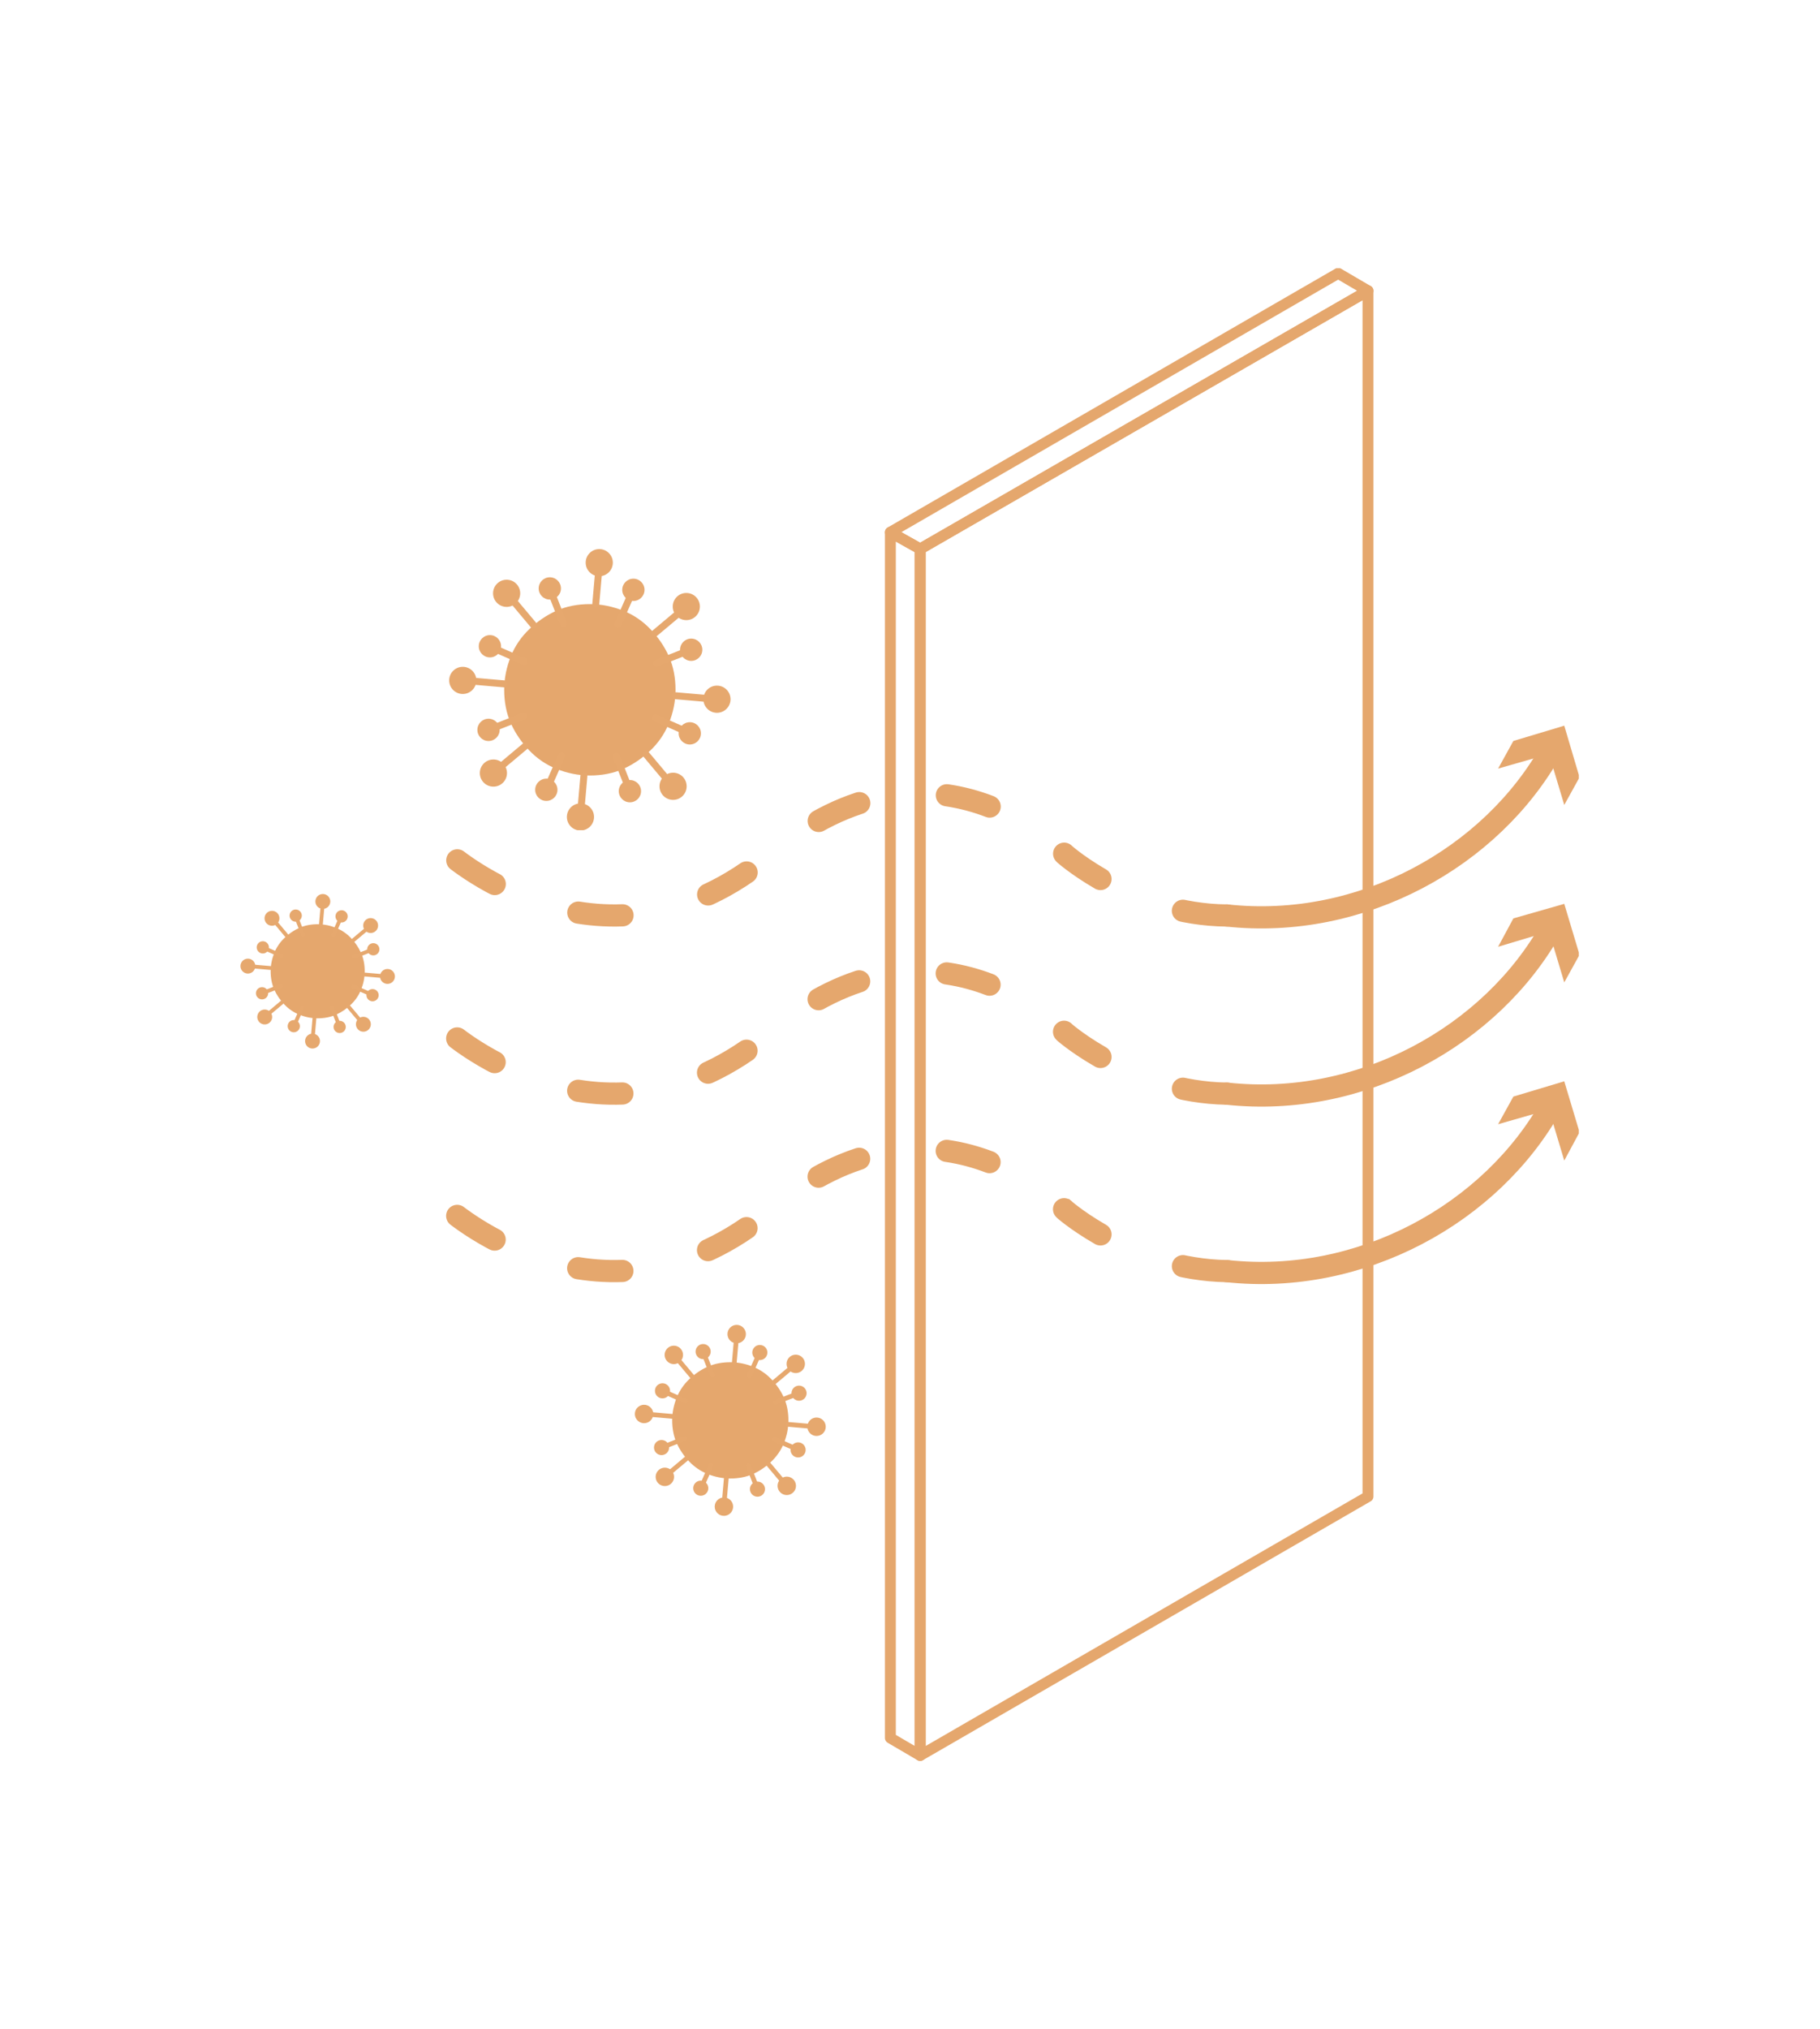 <?xml version="1.0" encoding="utf-8"?>
<!-- Generator: Adobe Illustrator 28.1.0, SVG Export Plug-In . SVG Version: 6.00 Build 0)  -->
<svg version="1.1" id="Calque_1" xmlns="http://www.w3.org/2000/svg" xmlns:xlink="http://www.w3.org/1999/xlink" x="0px" y="0px"
	 viewBox="0 0 350 390" style="enable-background:new 0 0 350 390;" xml:space="preserve">
<style type="text/css">
	.st0{fill:#E5A76D;}
	.st1{fill:none;stroke:#E5A76D;stroke-width:1.5;stroke-linecap:round;stroke-linejoin:round;stroke-miterlimit:10;}
	.st2{fill:none;stroke:#E5A76D;stroke-width:3.051;stroke-linecap:round;stroke-miterlimit:10;}
	.st3{fill:none;stroke:#E5A76D;stroke-width:3.051;stroke-linecap:round;stroke-miterlimit:10;stroke-dasharray:6.102,12.204;}
	.st4{fill:#E6A86E;}
	.st5{fill:none;stroke:#E6A86E;stroke-width:2;stroke-linecap:round;stroke-miterlimit:10;}
</style>
<symbol  id="fleche" viewBox="-13.8 -6.2 27.6 12.4">
	<path class="st0" d="M11.8,2H-6.5l4.2,4.2h-5.2L-13.8,0l6.2-6.2h5.2L-6.5-2h18.3c1.1,0,2,0.9,2,2S12.9,2,11.8,2z"/>
</symbol>
<symbol  id="page_x5F_etancheite" viewBox="-92.1 -102.6 184.1 205.2">
	<g>
		<g>
			<polygon class="st1" points="63,99.5 58.9,101.9 -2.7,66.3 1.4,64 			"/>
		</g>
		<g>
			<polygon class="st1" points="-2.7,66.3 -2.7,-99.5 1.4,-101.9 1.4,64 			"/>
		</g>
		<g>
			<g>
				<polygon class="st1" points="1.4,64 1.4,-101.9 63,-66.3 63,99.5 				"/>
			</g>
		</g>
	</g>
	<g>
		<g>
			<path class="st2" d="M43.6,13.6c18.4-2,36.4,7.9,44.7,22.9"/>
			<g>
				<polygon class="st0" points="90,28.8 87.9,35.8 80.9,33.8 83,37.6 90,39.7 92.1,32.6 				"/>
			</g>
		</g>
	</g>
	<path class="st3" d="M43.6,13.6C30.7,13.7,21.3,22,21.3,22S3.4,40.9-19.2,22s-44.1,0-44.1,0"/>
	<g>
		<g>
			<path class="st2" d="M43.6-10.9C62-12.9,80-3,88.3,12"/>
			<g>
				<polygon class="st0" points="90,4.4 87.9,11.4 80.9,9.3 83,13.2 90,15.2 92.1,8.2 				"/>
			</g>
		</g>
	</g>
	<path class="st3" d="M43.6-10.9c-12.9,0.2-22.3,8.4-22.3,8.4s-17.9,18.9-40.5,0s-44.1,0-44.1,0"/>
	<g>
		<g>
			<path class="st2" d="M43.6-35.3c18.4-2,36.4,7.9,44.7,22.9"/>
			<g>
				<polygon class="st0" points="90,-20.1 87.9,-13.1 80.9,-15.1 83,-11.3 90,-9.2 92.1,-16.2 				"/>
			</g>
		</g>
	</g>
	<path class="st3" d="M43.6-35.3c-12.9,0.2-22.3,8.4-22.3,8.4S3.4-8-19.2-26.9s-44.1,0-44.1,0"/>
	
		<use xlink:href="#virus_2"  width="80.7" height="80.7" x="-40.3" y="-40.3" transform="matrix(0.325 0 0 0.325 -24.719 -55.823)" style="overflow:visible;"/>
	
		<use xlink:href="#virus_2"  width="80.7" height="80.7" id="XMLID_00000106833960527941596310000002911377019447953043_" x="-40.3" y="-40.3" transform="matrix(0.479 0 0 0.479 -44.039 44.633)" style="overflow:visible;"/>
	
		<use xlink:href="#virus_2"  width="80.7" height="80.7" x="-40.3" y="-40.3" transform="matrix(0.263 0 0 0.263 -81.479 5.93)" style="overflow:visible;"/>
</symbol>
<symbol  id="virus_2" viewBox="-40.3 -40.3 80.7 80.7">
	<path class="st0" d="M24.6,0c0-3.4-0.7-6.6-1.9-9.6s-3-5.6-5.3-7.8s-4.9-4-7.8-5.3S3.4-24.6,0-24.6s-6.6,0.7-9.6,1.9
		s-5.6,3-7.8,5.3s-4,4.9-5.3,7.8s-1.9,6.2-1.9,9.6s0.7,6.6,1.9,9.6s3,5.6,5.3,7.8s4.9,4,7.8,5.3s6.2,1.9,9.6,1.9s6.6-0.7,9.6-1.9
		s5.6-3,7.8-5.3s4-4.9,5.3-7.8S24.6,3.4,24.6,0z"/>
	<g>
		<g id="_x3C_Répétition_radiale_x3E__00000182499807790270108830000011089487468553000336_">
			<circle class="st4" cx="-36.5" cy="2.7" r="3.9"/>
			<line class="st5" x1="-24.6" y1="1.7" x2="-32.6" y2="2.4"/>
		</g>
		<g id="_x3C_Répétition_radiale_x3E__00000140727113547866013280000005450176454088655779_">
			<circle class="st4" cx="-23.9" cy="27.7" r="3.9"/>
			<line class="st5" x1="-16.2" y1="18.6" x2="-21.4" y2="24.8"/>
		</g>
		<g id="_x3C_Répétition_radiale_x3E__00000077326095705530667330000008192017403291623848_">
			<circle class="st4" cx="2.7" cy="36.5" r="3.9"/>
			<line class="st5" x1="1.7" y1="24.6" x2="2.4" y2="32.6"/>
		</g>
		<g id="_x3C_Répétition_radiale_x3E__00000179629210245293016970000010765521502580225689_">
			<circle class="st4" cx="27.7" cy="23.9" r="3.9"/>
			<line class="st5" x1="18.6" y1="16.2" x2="24.8" y2="21.4"/>
		</g>
		<g id="_x3C_Répétition_radiale_x3E__00000127736836644958535890000004528307027370374078_">
			<circle class="st4" cx="36.5" cy="-2.7" r="3.9"/>
			<line class="st5" x1="24.6" y1="-1.7" x2="32.6" y2="-2.4"/>
		</g>
		<g id="_x3C_Répétition_radiale_x3E__00000166640864840889543440000005032736025928575883_">
			<circle class="st4" cx="23.9" cy="-27.7" r="3.9"/>
			<line class="st5" x1="16.2" y1="-18.6" x2="21.4" y2="-24.8"/>
		</g>
		<g id="_x3C_Répétition_radiale_x3E__00000173848285828988620500000017464174193248748457_">
			<circle class="st4" cx="-2.7" cy="-36.5" r="3.9"/>
			<line class="st5" x1="-1.7" y1="-24.6" x2="-2.4" y2="-32.6"/>
		</g>
		<g id="_x3C_Répétition_radiale_x3E__00000060737115269111886950000009551108958370593926_">
			<circle class="st4" cx="-27.7" cy="-23.9" r="3.9"/>
			<line class="st5" x1="-18.6" y1="-16.2" x2="-24.8" y2="-21.4"/>
		</g>
	</g>
	<g>
		<g id="_x3C_Répétition_radiale_x3E__00000110441305533939404840000009928605543833827508_">
			<circle class="st4" cx="-29.1" cy="-11.5" r="3.2"/>
			<line class="st5" x1="-19.1" y1="-7.6" x2="-27" y2="-10.7"/>
		</g>
		<g id="_x3C_Répétition_radiale_x3E__00000123402037658989492850000003291333530303398811_">
			<circle class="st4" cx="-28.7" cy="12.5" r="3.2"/>
			<line class="st5" x1="-18.9" y1="8.1" x2="-26.6" y2="11.5"/>
		</g>
		<g id="_x3C_Répétition_radiale_x3E__00000131328041609956019620000017891950048770636683_">
			<circle class="st4" cx="-11.5" cy="29.1" r="3.2"/>
			<line class="st5" x1="-7.6" y1="19.1" x2="-10.7" y2="27"/>
		</g>
		<g id="_x3C_Répétition_radiale_x3E__00000017502133660528135850000007959915497857145493_">
			<circle class="st4" cx="12.5" cy="28.7" r="3.2"/>
			<line class="st5" x1="8.1" y1="18.9" x2="11.5" y2="26.6"/>
		</g>
		<g id="_x3C_Répétition_radiale_x3E__00000164490637446450368670000017099856330289872551_">
			<circle class="st4" cx="29.1" cy="11.5" r="3.2"/>
			<line class="st5" x1="19.1" y1="7.6" x2="27" y2="10.7"/>
		</g>
		<g id="_x3C_Répétition_radiale_x3E__00000152232452077493918630000016998461978094089109_">
			<circle class="st4" cx="28.7" cy="-12.5" r="3.2"/>
			<line class="st5" x1="18.9" y1="-8.1" x2="26.6" y2="-11.5"/>
		</g>
		<g id="_x3C_Répétition_radiale_x3E__00000005251350663449276530000016601827056824753305_">
			<circle class="st4" cx="11.5" cy="-29.1" r="3.2"/>
			<line class="st5" x1="7.6" y1="-19.1" x2="10.7" y2="-27"/>
		</g>
		<g id="_x3C_Répétition_radiale_x3E__00000007419674824433435340000003636240874889646503_">
			<circle class="st4" cx="-12.5" cy="-28.7" r="3.2"/>
			<line class="st5" x1="-8.1" y1="-18.9" x2="-11.5" y2="-26.6"/>
		</g>
	</g>
</symbol>
<use xlink:href="#page_x5F_etancheite"  width="184.1" height="205.2" id="XMLID_00000058581736454938226870000000063549803425353142_" x="-92.1" y="-102.6" transform="matrix(1.398 0 0 -1.398 175 195)" style="overflow:visible;"/>
</svg>
